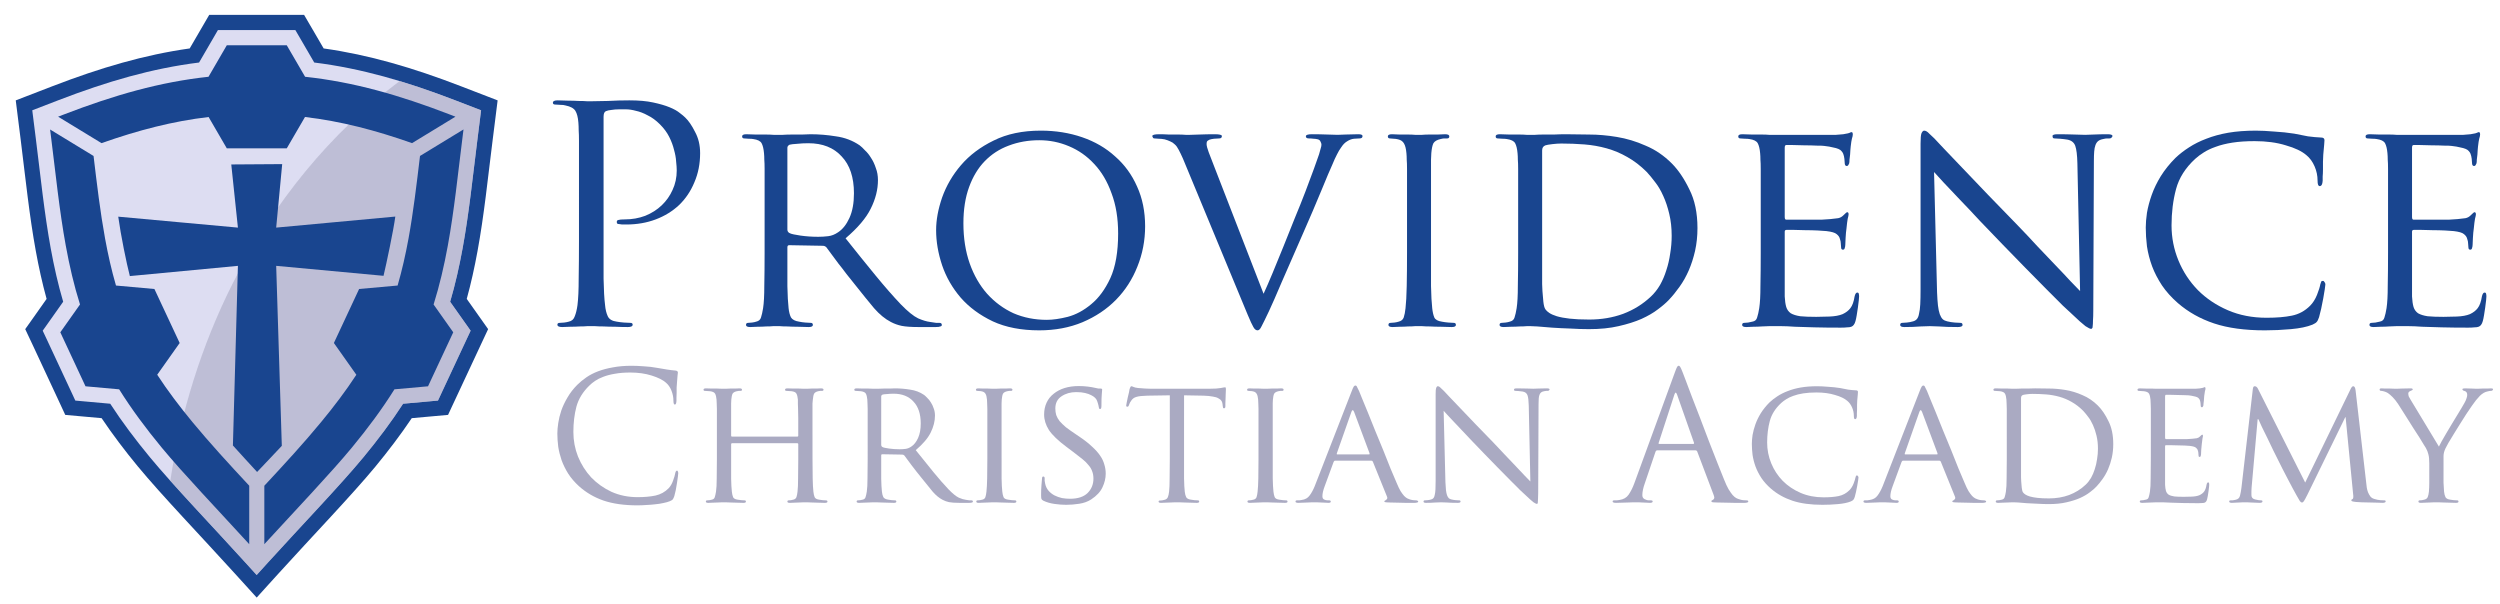 <?xml version="1.0" encoding="UTF-8" standalone="no"?> <svg xmlns:inkscape="http://www.inkscape.org/namespaces/inkscape" xmlns:sodipodi="http://sodipodi.sourceforge.net/DTD/sodipodi-0.dtd" xmlns="http://www.w3.org/2000/svg" xmlns:svg="http://www.w3.org/2000/svg" xmlns:ooo="http://xml.openoffice.org/svg/export" version="1.2" width="1200mm" height="290mm" viewBox="0 0 1200 290" preserveAspectRatio="xMidYMid" fill-rule="evenodd" stroke-width="28.222" stroke-linejoin="round" xml:space="preserve" id="svg104"> <defs class="ClipPathGroup" id="defs8"> <clipPath id="presentation_clip_path_shrink"> <rect x="21" y="27" width="21547" height="27885" id="rect5"></rect> </clipPath> <clipPath id="clipPath647"><g id="g657"><g id="g655"><g id="g653"><g id="g651"><rect x="0" y="0" width="21590" height="27940" id="rect649"></rect></g></g></g></g></clipPath> <clipPath id="clipPath1182"><g id="g1198" transform="translate(1.1886563e-5,-3.5360032e-5)"><g id="g1196" transform="translate(1.1886563e-5,-3.5360032e-5)"><g id="g1194" transform="translate(1.1886563e-5,-3.5360032e-5)"><g id="g1192"><g id="g1190"><g id="g1188"><g id="g1186"><rect x="0" y="0" width="21590" height="27940" id="rect1184"></rect></g></g></g></g></g></g></g></clipPath><clipPath id="clipPath1200"><g id="g1216" transform="translate(1.1886563e-5,-3.5360032e-5)"><g id="g1214" transform="translate(1.1886563e-5,-3.5360032e-5)"><g id="g1212" transform="translate(1.1886563e-5,-3.5360032e-5)"><g id="g1210"><g id="g1208"><g id="g1206"><g id="g1204"><rect x="0" y="0" width="21590" height="27940" id="rect1202"></rect></g></g></g></g></g></g></g></clipPath> <clipPath id="clipPath1269"><g id="g1285" transform="translate(1.1886563e-5,-3.5360032e-5)"><g id="g1283" transform="translate(1.1886563e-5,-3.5360032e-5)"><g id="g1281" transform="translate(1.1886563e-5,-3.5360032e-5)"><g id="g1279"><g id="g1277"><g id="g1275"><g id="g1273"><rect x="0" y="0" width="21590" height="27940" id="rect1271"></rect></g></g></g></g></g></g></g></clipPath><clipPath id="clipPath1287"><g id="g1303" transform="translate(1.1886563e-5,-3.5360032e-5)"><g id="g1301" transform="translate(1.1886563e-5,-3.5360032e-5)"><g id="g1299" transform="translate(1.1886563e-5,-3.5360032e-5)"><g id="g1297"><g id="g1295"><g id="g1293"><g id="g1291"><rect x="0" y="0" width="21590" height="27940" id="rect1289"></rect></g></g></g></g></g></g></g></clipPath> <clipPath id="clipPath1456"><g id="g1472" transform="translate(1.2898481e-4,-8.8037248e-5)"><g id="g1470" transform="translate(1.186385e-4,5.559292e-5)"><g id="g1468" transform="translate(1.186385e-4,5.559292e-5)"><g id="g1466" transform="matrix(0.302,0,0,0.302,2187.695,3409.287)"><g id="g1464"><g id="g1462"><g id="g1460"><rect x="0" y="0" width="21590" height="27940" id="rect1458"></rect></g></g></g></g></g></g></g></clipPath><clipPath id="clipPath1474"><g id="g1490" transform="translate(1.2898481e-4,-8.8037248e-5)"><g id="g1488" transform="translate(1.186385e-4,5.559292e-5)"><g id="g1486" transform="translate(1.186385e-4,5.559292e-5)"><g id="g1484" transform="matrix(0.302,0,0,0.302,2187.695,3409.287)"><g id="g1482"><g id="g1480"><g id="g1478"><rect x="0" y="0" width="21590" height="27940" id="rect1476"></rect></g></g></g></g></g></g></g></clipPath> <clipPath id="clipPath1543"><g id="g1559" transform="translate(1.2898481e-4,-8.8037248e-5)"><g id="g1557" transform="translate(1.186385e-4,5.559292e-5)"><g id="g1555" transform="translate(1.186385e-4,5.559292e-5)"><g id="g1553" transform="matrix(0.302,0,0,0.302,2187.695,3409.287)"><g id="g1551"><g id="g1549"><g id="g1547"><rect x="0" y="0" width="21590" height="27940" id="rect1545"></rect></g></g></g></g></g></g></g></clipPath><clipPath id="clipPath1561"><g id="g1577" transform="translate(1.2898481e-4,-8.8037248e-5)"><g id="g1575" transform="translate(1.186385e-4,5.559292e-5)"><g id="g1573" transform="translate(1.186385e-4,5.559292e-5)"><g id="g1571" transform="matrix(0.302,0,0,0.302,2187.695,3409.287)"><g id="g1569"><g id="g1567"><g id="g1565"><rect x="0" y="0" width="21590" height="27940" id="rect1563"></rect></g></g></g></g></g></g></g></clipPath></defs> <defs class="TextShapeIndex" id="defs12"> <g id="g10"></g> </defs> <defs class="EmbeddedBulletChars" id="defs44"> <g id="bullet-char-template-57356" transform="matrix(4.8828125e-4,0,0,-4.8828125e-4,0,0)"> <path d="M 580,1141 1163,571 580,0 -4,571 Z" id="path14"></path> </g> <g id="bullet-char-template-57354" transform="matrix(4.8828125e-4,0,0,-4.8828125e-4,0,0)"> <path d="M 8,1128 H 1137 V 0 H 8 Z" id="path17"></path> </g> <g id="bullet-char-template-10146" transform="matrix(4.8828125e-4,0,0,-4.8828125e-4,0,0)"> <path d="M 174,0 602,739 174,1481 1456,739 Z M 1358,739 309,1346 659,739 Z" id="path20"></path> </g> <g id="bullet-char-template-10132" transform="matrix(4.8828125e-4,0,0,-4.8828125e-4,0,0)"> <path d="M 2015,739 1276,0 H 717 l 543,543 H 174 v 393 h 1086 l -543,545 h 557 z" id="path23"></path> </g> <g id="bullet-char-template-10007" transform="matrix(4.8828125e-4,0,0,-4.8828125e-4,0,0)"> <path d="m 0,-2 c -7,16 -16,29 -25,39 l 381,530 c -94,256 -141,385 -141,387 0,25 13,38 40,38 9,0 21,-2 34,-5 21,4 42,12 65,25 l 27,-13 111,-251 280,301 64,-25 24,25 c 21,-10 41,-24 62,-43 C 886,937 835,863 770,784 769,783 710,716 594,584 L 774,223 c 0,-27 -21,-55 -63,-84 l 16,-20 C 717,90 699,76 672,76 641,76 570,178 457,381 L 164,-76 c -22,-34 -53,-51 -92,-51 -42,0 -63,17 -64,51 -7,9 -10,24 -10,44 0,9 1,19 2,30 z" id="path26"></path> </g> <g id="bullet-char-template-10004" transform="matrix(4.8828125e-4,0,0,-4.8828125e-4,0,0)"> <path d="M 285,-33 C 182,-33 111,30 74,156 52,228 41,333 41,471 c 0,78 14,145 41,201 34,71 87,106 158,106 53,0 88,-31 106,-94 l 23,-176 c 8,-64 28,-97 59,-98 l 735,706 c 11,11 33,17 66,17 42,0 63,-15 63,-46 V 965 c 0,-36 -10,-64 -30,-84 L 442,47 C 390,-6 338,-33 285,-33 Z" id="path29"></path> </g> <g id="bullet-char-template-9679" transform="matrix(4.8828125e-4,0,0,-4.8828125e-4,0,0)"> <path d="M 813,0 C 632,0 489,54 383,161 276,268 223,411 223,592 c 0,181 53,324 160,431 106,107 249,161 430,161 179,0 323,-54 432,-161 108,-107 162,-251 162,-431 0,-180 -54,-324 -162,-431 C 1136,54 992,0 813,0 Z" id="path32"></path> </g> <g id="bullet-char-template-8226" transform="matrix(4.8828125e-4,0,0,-4.8828125e-4,0,0)"> <path d="m 346,457 c -73,0 -137,26 -191,78 -54,51 -81,114 -81,188 0,73 27,136 81,188 54,52 118,78 191,78 73,0 134,-26 185,-79 51,-51 77,-114 77,-187 0,-75 -25,-137 -76,-188 -50,-52 -112,-78 -186,-78 z" id="path35"></path> </g> <g id="bullet-char-template-8211" transform="matrix(4.8828125e-4,0,0,-4.8828125e-4,0,0)"> <path d="M -4,459 H 1135 V 606 H -4 Z" id="path38"></path> </g> <g id="bullet-char-template-61548" transform="matrix(4.8828125e-4,0,0,-4.8828125e-4,0,0)"> <path d="m 173,740 c 0,163 58,303 173,419 116,115 255,173 419,173 163,0 302,-58 418,-173 116,-116 174,-256 174,-419 0,-163 -58,-303 -174,-418 C 1067,206 928,148 765,148 601,148 462,206 346,322 231,437 173,577 173,740 Z" id="path41"></path> </g> </defs> <g id="g6650" transform="matrix(0.051,0,0,0.051,-154.373,-243.389)"><g id="g1896"><g class="Page" id="g2138" transform="matrix(0.296,0,0,0.296,2247.473,3466.399)"> <g class="Group" id="g2136"> </g> </g><g class="Group" id="g2134" transform="matrix(0.296,0,0,0.296,2247.473,3466.399)"> <g class="Group" id="g2100"> <g class="com.sun.star.drawing.ClosedBezierShape" id="g2098"> <g id="id3"> <rect class="BoundingBox" stroke="none" fill="none" x="3134" y="4884" width="15324" height="18530" id="rect2093"></rect> <path fill="#0000cc" stroke="none" d="m 14565,19254 c -736,890 -2037,2247 -3056,3371 l -357,393 -357,395 -357,-394 -358,-394 h -1 v -1 C 9061,21501 7760,20144 7026,19254 c -1,0 -1,0 -1,0 -418,-507 -807,-1019 -1161,-1546 l -602,-54 -277,-25 -277,-25 -117,-252 -117,-252 -800,-1716 -119,-252 -120,-255 163,-229 162,-229 355,-503 c -138,-500 -249,-1006 -343,-1521 -206,-1127 -326,-2299 -482,-3550 l -62,-491 -47,-375 -47,-375 352,-136 352,-136 464,-179 C 5831,6564 7222,6156 8665,5952 l 342,-588 139,-239 140,-241 h 278 278 1906 277 277 l 139,239 140,240 1,1 342,588 c 1443,204 2834,612 4363,1201 l 464,179 353,136 352,136 -47,375 -47,375 -62,492 c -157,1250 -276,2422 -483,3549 -94,515 -205,1021 -343,1521 l 356,503 162,229 162,229 -119,254 -119,254 -802,1717 -117,250 -117,252 -277,25 -277,25 -600,54 c -354,527 -743,1039 -1161,1546 z m 3252,-6859 -474,-86 z" id="path2095" style="fill:#19458f;fill-opacity:1"></path> </g> </g> </g> <g class="Group" id="g2116"> <g class="com.sun.star.drawing.ClosedBezierShape" id="g2107"> <g id="id4"> <rect class="BoundingBox" stroke="none" fill="none" x="3659" y="5366" width="14273" height="17330" id="rect2102"></rect> <path fill="#ddddf2" stroke="none" d="m 7397,18947 c -458,-555 -881,-1116 -1259,-1698 l -833,-75 -277,-25 -117,-252 -801,-1717 -119,-253 162,-229 489,-692 c -164,-557 -291,-1121 -396,-1697 -204,-1119 -323,-2282 -478,-3523 l -62,-492 -47,-375 352,-136 464,-179 C 6048,6998 7471,6586 8963,6400 l 461,-793 139,-240 h 278 1906 277 l 140,240 461,793 c 1492,186 2915,598 4488,1204 l 464,179 353,136 -47,375 -62,492 c -156,1241 -274,2404 -479,3523 -105,575 -232,1140 -396,1698 l 489,691 162,229 -119,254 -802,1717 -117,251 -277,25 -832,75 c -377,582 -800,1143 -1258,1698 -732,886 -2027,2236 -3041,3354 l -357,394 -358,-394 C 9423,21183 8128,19833 7397,18947 Z" id="path2104"></path> </g> </g> <g class="com.sun.star.drawing.ClosedBezierShape" id="g2114"> <g id="id5"> <rect class="BoundingBox" stroke="none" fill="none" x="8048" y="6988" width="9884" height="15708" id="rect2109"></rect> <path fill="#b2b2c6" fill-opacity="0.698" stroke="none" d="m 10019,13450 c 1309,-2611 3134,-4823 5322,-6461 577,175 1164,380 1773,615 l 464,179 353,136 -47,375 -62,492 c -156,1241 -274,2404 -479,3523 -105,575 -232,1140 -396,1698 l 489,691 162,229 -119,254 -802,1717 -117,251 -277,25 -832,75 c -377,582 -800,1143 -1258,1698 -732,886 -2027,2236 -3041,3354 l -357,394 -358,-394 c -757,-835 -1670,-1799 -2389,-2603 333,-2191 998,-4307 1971,-6248 z" id="path2111" style="fill:#aaaac2;fill-opacity:0.601"></path> </g> </g> </g> <g class="Group" id="g2132"> <g class="com.sun.star.drawing.ClosedBezierShape" id="g2123"> <g id="id6"> <rect class="BoundingBox" stroke="none" fill="none" x="6393" y="9629" width="8811" height="9791" id="rect2118"></rect> <path fill="#0000cc" stroke="none" d="m 10808,19419 c -207,-221 -570,-624 -769,-842 l 159,-5712 -3436,325 c -105,-403 -289,-1302 -369,-1889 l 3805,348 -211,-2008 1619,-11 -191,2019 3788,-351 c -59,442 -284,1507 -375,1884 l -3413,-317 179,5723 c -199,218 -581,611 -786,831 z" id="path2120" style="fill:#19458f;fill-opacity:1"></path> </g> </g> <g class="com.sun.star.drawing.ClosedBezierShape" id="g2130"> <g id="id7"> <rect class="BoundingBox" stroke="none" fill="none" x="4226" y="5851" width="13146" height="15865" id="rect2125"></rect> <path fill="#0000cc" stroke="none" d="m 5608,9371 c 109,911 212,1781 366,2625 93,507 204,1004 347,1495 l 1222,110 803,1717 -714,1009 c 336,515 714,1013 1120,1505 558,675 1170,1341 1806,2024 v 1859 C 9593,20660 8444,19454 7773,18641 7276,18039 6820,17428 6422,16791 l -1070,-96 -801,-1717 626,-885 C 4984,13480 4841,12859 4725,12224 4522,11113 4405,9959 4251,8728 l -25,-199 z M 4481,8122 4653,8056 C 6269,7433 7722,7019 9263,6853 l 582,-1002 h 1906 l 583,1002 c 1541,166 2994,580 4610,1203 l 171,66 -1380,841 c -1167,-411 -2261,-696 -3404,-831 l -580,997 H 9845 l -579,-997 c -1143,135 -2238,420 -3405,831 z m 12890,406 -25,200 c -154,1231 -271,2385 -474,3496 -116,635 -260,1257 -452,1870 l 625,884 -802,1717 -1068,96 c -398,637 -854,1248 -1351,1850 -671,813 -1820,2019 -2786,3074 v -1858 c 637,-684 1249,-1349 1806,-2025 407,-492 784,-989 1120,-1504 l -714,-1010 802,-1717 1224,-110 c 143,-491 254,-988 347,-1495 154,-845 256,-1714 365,-2625 z" id="path2127" style="fill:#19458f;fill-opacity:1"></path> </g> </g> </g> </g></g><g aria-label="Providence Christian Academy" id="text1343" style="font-size:1834.44px;line-height:0;font-family:'Trajan Pro';-inkscape-font-specification:'Trajan Pro';text-align:center;text-anchor:middle;fill:#bfbfd5;stroke-width:50" transform="translate(1.2898481e-4,-8.8037248e-5)"><g id="g1077"><path d="m 8476.156,7031.964 q 0,203.2 -2.822,364.066 0,158.044 -11.289,248.355 -8.467,62.089 -25.4,104.422 -14.111,42.333 -56.444,50.8 -19.756,5.644 -42.333,8.467 -22.578,2.822 -42.333,2.822 -22.578,0 -22.578,16.933 0,22.578 45.156,22.578 31.044,0 76.2,-2.822 45.156,0 87.489,-2.822 42.333,0 73.378,-2.822 31.044,0 33.867,0 5.644,0 36.689,0 33.867,2.822 81.844,2.822 50.8,2.822 110.067,2.822 59.267,2.822 118.533,2.822 45.156,0 45.156,-22.578 0,-16.933 -22.578,-16.933 -19.756,0 -59.267,-2.822 -36.689,-2.822 -67.733,-8.467 -64.911,-8.467 -84.667,-50.8 -19.756,-42.333 -25.4,-104.422 -11.289,-90.311 -14.111,-248.355 0,-160.867 0,-364.066 V 5872.032 q 0,-45.156 22.578,-53.622 19.756,-8.467 50.8,-11.289 33.867,-5.644 70.555,-5.644 25.4,0 67.733,0 42.333,0 93.133,14.111 53.622,11.289 110.067,42.333 59.267,28.222 115.711,84.667 56.444,56.444 87.489,118.533 31.044,62.089 45.156,121.356 16.933,59.267 19.756,110.067 5.644,50.8 5.644,84.667 0,98.778 -39.511,183.444 -36.689,81.844 -101.6,143.933 -64.911,62.089 -155.222,98.778 -90.311,33.867 -191.911,33.867 -45.156,0 -62.089,5.644 -14.111,2.822 -14.111,19.756 0,11.289 8.467,16.933 11.289,2.822 22.578,2.822 11.289,2.822 28.222,2.822 19.756,0 31.044,0 149.578,0 276.577,-47.978 127,-47.978 220.133,-135.467 93.133,-90.311 143.933,-214.489 53.622,-124.178 53.622,-273.755 0,-112.889 -47.978,-200.378 -45.156,-90.311 -93.133,-135.467 -16.933,-16.933 -50.8,-42.333 -33.867,-28.222 -95.956,-53.622 -62.089,-25.4 -155.222,-45.156 -90.311,-19.756 -222.955,-19.756 -98.778,0 -203.2,5.644 -104.422,2.822 -152.4,2.822 -8.467,0 -42.333,0 -31.044,-2.822 -79.022,-2.822 -45.156,-2.822 -98.778,-2.822 -50.8,-2.822 -98.778,-2.822 -45.156,0 -45.156,22.578 0,16.933 22.578,16.933 19.756,0 47.978,2.822 31.044,0 47.978,5.644 70.555,14.111 93.133,50.8 22.578,36.689 28.222,110.067 2.822,33.867 2.822,73.378 2.822,36.689 2.822,101.6 0,62.089 0,166.511 0,104.422 0,268.111 z" style="font-size:2822.22px;line-height:1.2;fill:#19458f;stroke-width:50" id="path912"></path><path d="m 10223.111,7153.32 q 0,174.978 -2.822,310.444 0,135.467 -11.289,208.844 -8.467,53.622 -19.756,87.489 -8.467,31.044 -45.155,39.511 -16.934,5.644 -39.511,8.467 -19.756,2.822 -36.689,2.822 -19.756,0 -19.756,19.756 0,19.756 39.511,19.756 28.222,0 70.556,-2.822 42.333,0 79.022,-2.822 39.511,0 67.733,-2.822 28.222,0 28.222,0 2.823,0 31.045,0 31.044,2.822 73.377,2.822 45.156,2.822 95.956,2.822 53.622,2.822 104.422,2.822 39.511,0 39.511,-19.756 0,-19.756 -19.755,-19.756 -16.934,0 -50.8,-2.822 -33.867,-2.822 -59.267,-8.467 -56.444,-8.467 -76.2,-39.511 -16.933,-33.867 -22.578,-87.489 -8.466,-73.378 -11.289,-206.022 0,-135.467 0,-310.444 v -56.444 q 0,-19.756 16.934,-19.756 l 316.088,5.644 q 19.756,0 33.867,14.111 19.756,25.4 47.978,64.911 31.044,39.511 64.911,87.489 36.689,45.156 76.2,98.778 39.511,50.8 79.022,98.778 107.244,135.467 180.622,222.955 76.2,87.489 158.044,129.822 47.978,25.4 101.6,36.689 56.445,11.289 163.689,11.289 h 155.222 q 33.867,0 45.156,-5.644 14.111,-2.822 14.111,-14.111 0,-19.756 -22.578,-19.756 -11.289,0 -31.044,0 -19.756,-2.822 -56.445,-8.467 -47.978,-5.644 -112.889,-33.867 -64.911,-31.044 -163.688,-132.644 -107.245,-112.889 -237.067,-270.933 -129.822,-158.044 -282.222,-349.955 172.156,-146.756 237.067,-279.4 67.733,-135.467 67.733,-268.111 0,-62.089 -19.756,-112.889 -16.933,-53.622 -45.155,-95.956 -25.4,-42.333 -56.445,-70.555 -28.222,-31.044 -50.799,-47.978 -98.778,-67.733 -222.956,-84.667 -121.355,-19.756 -239.889,-19.756 -28.222,0 -79.022,2.822 -47.977,0 -95.955,0 -47.978,0 -87.489,2.822 -39.511,0 -47.978,0 -5.644,0 -36.689,0 -31.044,-2.822 -73.377,-2.822 -42.334,0 -93.134,0 -47.977,-2.822 -90.311,-2.822 -39.511,0 -39.511,19.756 0,19.756 19.756,19.756 16.933,0 42.333,2.822 28.222,0 42.333,2.822 62.089,8.467 79.023,39.511 16.933,31.044 22.577,93.133 2.823,28.222 2.823,62.089 2.822,31.044 2.822,87.489 0,53.622 0,141.111 0,87.489 0,225.778 z m 214.488,-990.599 q 0,-16.933 19.756,-28.222 19.756,-5.644 70.556,-8.467 50.799,-5.644 107.244,-5.644 200.378,0 313.266,124.178 115.711,121.356 115.711,347.133 0,138.289 -42.333,231.422 -42.333,93.133 -107.244,135.467 -45.156,31.044 -93.134,36.689 -47.977,5.644 -93.133,5.644 -42.333,0 -84.666,-2.822 -42.334,-2.822 -81.845,-8.467 -36.689,-5.644 -64.911,-11.289 -28.222,-5.644 -42.333,-14.111 -16.934,-11.289 -16.934,-31.044 z" style="font-size:2822.22px;line-height:1.2;fill:#19458f;stroke-width:50" id="path914"></path><path d="m 11837.423,6938.831 q 0,160.867 56.444,330.2 56.445,166.511 174.978,304.8 118.533,135.467 301.978,222.955 183.444,84.667 437.444,84.667 222.955,0 406.399,-76.2 186.267,-79.022 316.089,-211.667 129.822,-132.644 200.378,-310.444 73.377,-180.622 73.377,-381 0,-208.844 -76.2,-375.355 -73.377,-166.511 -206.022,-282.222 -129.822,-118.533 -310.444,-180.622 -180.622,-62.089 -389.466,-62.089 -256.822,0 -443.089,93.133 -186.266,90.311 -307.622,231.422 -118.533,138.289 -177.8,304.8 -56.444,163.689 -56.444,307.622 z m 256.822,-64.911 q 0,-194.733 53.622,-341.489 53.622,-146.755 146.756,-242.711 95.955,-98.778 225.777,-146.755 132.645,-50.8 287.867,-50.8 146.755,0 279.399,56.444 135.467,56.444 237.067,166.511 104.422,110.067 163.689,276.578 62.088,163.689 62.088,378.177 0,259.644 -73.377,420.511 -73.378,158.044 -180.622,245.533 -104.422,87.489 -220.133,118.533 -112.889,28.222 -197.556,28.222 -169.333,0 -313.266,-62.089 -141.111,-64.911 -248.356,-183.444 -104.422,-118.533 -163.688,-285.044 -59.267,-169.333 -59.267,-378.177 z" style="font-size:2822.22px;line-height:1.2;fill:#19458f;stroke-width:50" id="path916"></path><path d="m 14450.799,6329.231 q -28.223,-73.378 -47.978,-124.178 -19.756,-53.622 -19.756,-76.2 0,-14.111 2.822,-22.578 5.645,-11.289 25.4,-19.756 16.934,-5.644 42.334,-8.467 25.4,-2.822 47.977,-2.822 25.4,0 25.4,-22.578 0,-16.933 -67.733,-16.933 -73.378,0 -143.933,2.822 -67.733,2.822 -87.489,2.822 -11.289,0 -42.333,0 -31.045,-2.822 -70.556,-2.822 -39.511,0 -87.488,0 -45.156,-2.822 -90.312,-2.822 -64.911,0 -64.911,16.933 0,5.644 5.645,14.111 2.822,8.467 14.111,8.467 11.289,0 39.511,2.822 25.4,0 56.444,5.644 31.045,8.467 53.623,19.756 22.577,8.467 42.333,28.222 19.755,16.933 36.689,50.8 16.933,31.044 39.511,81.844 l 609.599,1470.377 q 36.689,87.489 53.623,115.711 16.933,31.044 39.511,31.044 19.755,0 36.688,-36.689 19.756,-36.689 70.556,-143.933 42.333,-90.311 121.355,-276.577 81.845,-186.267 197.556,-451.555 47.978,-110.067 93.133,-214.489 45.156,-107.244 81.844,-194.733 36.689,-87.489 62.089,-149.578 28.223,-64.911 39.511,-90.311 25.4,-62.089 45.156,-98.778 19.755,-39.511 36.689,-62.089 16.933,-25.4 28.222,-36.689 14.111,-14.111 28.222,-22.578 33.867,-22.578 67.733,-25.4 36.689,-2.822 50.8,-2.822 28.223,0 28.223,-22.578 0,-16.933 -39.511,-16.933 -56.445,0 -121.356,2.822 -62.089,2.822 -73.378,2.822 -22.577,0 -95.955,-2.822 -73.378,-2.822 -146.756,-2.822 -56.444,0 -56.444,19.756 0,19.756 28.222,19.756 22.578,0 42.334,2.822 19.755,0 42.333,5.644 19.755,5.644 25.4,22.578 8.466,14.111 8.466,28.222 0,14.111 -8.466,39.511 -5.645,22.578 -14.111,50.8 -14.111,42.333 -47.978,135.466 -33.867,90.311 -79.022,211.667 -45.156,118.533 -101.6,254 -53.622,135.467 -107.244,268.111 -53.623,129.822 -101.6,248.355 -47.978,115.711 -84.667,194.733 z" style="font-size:2822.22px;line-height:1.2;fill:#19458f;stroke-width:50" id="path918"></path><path d="m 16495.285,6729.987 q 0,-138.289 0,-225.778 0,-87.489 0,-141.111 0,-56.444 0,-87.489 2.823,-33.867 2.823,-62.089 5.644,-64.911 19.755,-93.133 16.933,-28.222 67.733,-39.511 22.578,-5.644 33.867,-5.644 14.111,0 28.222,0 19.756,0 19.756,-19.756 0,-19.756 -39.511,-19.756 -28.223,0 -70.556,2.822 -39.511,0 -79.022,0 -36.689,0 -67.733,2.822 -28.222,0 -31.045,0 -5.644,0 -33.866,0 -28.223,-2.822 -67.734,-2.822 -36.688,0 -79.022,0 -39.511,-2.822 -70.555,-2.822 -39.511,0 -39.511,19.756 0,19.756 19.755,19.756 14.111,0 33.867,2.822 19.755,0 42.333,5.644 39.511,8.467 56.445,39.511 16.933,28.222 22.577,90.311 2.823,28.222 2.823,62.089 2.822,31.044 2.822,87.489 0,53.622 0,141.111 0,87.489 0,225.778 v 423.333 q 0,174.978 -2.822,310.444 -2.823,135.467 -11.289,208.844 -5.645,53.622 -16.934,87.489 -11.289,31.044 -47.977,39.511 -16.934,5.644 -39.511,8.467 -19.756,2.822 -36.689,2.822 -19.756,0 -19.756,19.756 0,19.756 39.511,19.756 28.222,0 67.733,-2.822 39.512,0 76.2,-2.822 39.511,0 67.734,-2.822 28.222,0 33.866,0 2.823,0 31.045,0 31.044,2.822 76.2,2.822 45.155,2.822 98.777,2.822 53.623,2.822 104.423,2.822 39.511,0 39.511,-19.756 0,-19.756 -19.756,-19.756 -16.933,0 -50.8,-2.822 -33.867,-2.822 -62.089,-8.467 -56.444,-8.467 -70.555,-39.511 -14.111,-33.867 -19.756,-87.489 -8.466,-73.378 -11.289,-208.844 0,-135.466 0,-310.444 z" style="font-size:2822.22px;line-height:1.2;fill:#19458f;stroke-width:50" id="path920"></path><path d="m 17315.351,7153.32 q 0,174.978 -2.823,310.444 0,135.467 -11.289,208.844 -8.466,53.622 -19.755,87.489 -8.467,31.044 -45.156,39.511 -16.933,5.644 -39.511,8.467 -19.755,2.822 -36.689,2.822 -19.755,0 -19.755,19.756 0,19.756 39.511,19.756 31.044,0 70.555,-2.822 39.512,0 79.023,-2.822 39.511,0 67.733,-2.822 28.222,0 33.867,0 8.466,0 64.911,2.822 56.444,5.644 138.288,11.289 81.845,5.644 172.156,8.467 93.133,5.644 174.977,5.644 158.045,0 279.4,-28.222 124.178,-28.222 214.489,-67.733 93.133,-42.333 155.222,-90.311 64.911,-47.978 104.422,-90.311 50.8,-53.622 98.778,-121.355 50.8,-70.555 87.489,-155.222 36.689,-84.667 59.266,-183.444 22.578,-101.6 22.578,-214.489 0,-214.489 -76.2,-364.066 -73.378,-152.4 -166.511,-245.533 -110.066,-110.067 -245.533,-166.511 -132.644,-59.267 -270.933,-81.844 -135.467,-22.578 -262.467,-22.578 -124.177,-2.822 -217.311,-2.822 -56.444,0 -110.066,2.822 -53.622,0 -101.6,0 -45.156,0 -79.022,2.822 -31.045,0 -42.333,0 -5.645,0 -36.689,0 -28.223,-2.822 -70.556,-2.822 -42.333,0 -90.311,0 -47.978,-2.822 -90.311,-2.822 -39.511,0 -39.511,19.756 0,19.756 19.756,19.756 16.933,0 42.333,2.822 28.222,0 42.333,2.822 62.089,8.467 79.022,39.511 16.934,31.044 22.578,93.133 2.822,28.222 2.822,62.089 2.823,31.044 2.823,87.489 0,53.622 0,141.111 0,87.489 0,225.778 z m 225.777,-965.199 q 0,-36.689 31.045,-47.978 16.933,-5.644 64.911,-11.289 47.977,-5.644 84.666,-5.644 110.067,0 217.311,8.467 107.244,8.467 208.844,36.689 101.6,28.222 194.734,81.844 95.955,53.622 183.444,141.111 36.689,39.511 79.022,95.956 42.333,53.622 76.2,129.822 33.867,73.378 56.444,169.333 22.578,93.133 22.578,206.022 0,81.844 -14.111,166.511 -11.289,81.844 -36.689,158.044 -22.578,73.378 -59.266,138.289 -36.689,62.089 -84.667,107.244 -112.889,107.244 -262.466,163.689 -146.756,53.622 -318.911,53.622 -110.067,0 -183.445,-8.467 -73.377,-8.467 -121.355,-22.578 -45.156,-14.111 -70.556,-31.044 -25.4,-16.933 -36.688,-33.867 -14.112,-19.756 -19.756,-73.378 -5.644,-53.622 -8.467,-98.778 0,-16.933 -2.822,-64.911 0,-47.978 0,-115.711 0,-70.555 0,-158.044 0,-87.489 0,-183.444 z" style="font-size:2822.22px;line-height:1.2;fill:#19458f;stroke-width:50" id="path922"></path><path d="m 19598.527,7153.32 q 0,174.978 -2.822,310.444 0,135.467 -11.289,208.844 -8.466,53.622 -19.755,87.489 -8.467,33.867 -45.156,39.511 -16.933,2.822 -39.511,8.467 -19.756,2.822 -36.689,2.822 -19.755,0 -19.755,19.756 0,19.756 39.511,19.756 31.044,0 67.733,-2.822 39.511,0 76.2,-2.822 39.511,-2.822 70.555,-2.822 31.045,0 36.689,0 28.222,0 76.2,0 50.8,0 129.822,5.644 76.2,2.822 183.445,5.644 107.244,2.822 248.355,2.822 36.689,0 59.267,-2.822 25.4,0 39.511,-5.644 14.111,-5.644 22.577,-16.933 11.289,-14.111 16.934,-36.689 5.644,-19.756 11.289,-53.622 5.644,-36.689 11.289,-73.378 5.644,-39.511 8.466,-67.733 2.822,-31.044 2.822,-36.689 0,-14.111 -2.822,-25.4 -2.822,-11.289 -14.111,-11.289 -16.933,0 -25.4,36.689 -11.289,73.378 -39.511,110.067 -25.4,33.867 -73.378,56.444 -47.977,19.756 -124.177,22.578 -76.2,2.822 -124.178,2.822 -93.133,0 -149.578,-5.644 -56.444,-8.467 -90.311,-28.222 -31.044,-22.578 -42.333,-59.267 -11.289,-39.511 -14.111,-98.778 0,-16.933 0,-70.555 0,-56.444 0,-121.355 0,-64.911 0,-124.178 0,-62.089 0,-93.133 v -200.378 q 0,-16.933 16.933,-16.933 16.934,0 67.733,0 50.8,0 110.067,2.822 59.267,0 115.711,2.822 56.444,2.822 81.844,5.644 73.378,8.467 95.956,28.222 25.4,19.756 31.044,45.156 8.467,22.578 8.467,42.333 2.822,19.756 2.822,36.689 0,22.578 16.934,22.578 14.111,0 16.933,-14.111 5.644,-16.933 5.644,-31.044 0,-14.111 2.823,-64.911 2.822,-53.622 8.466,-90.311 5.645,-59.267 11.289,-90.311 8.467,-31.044 8.467,-42.333 0,-19.756 -14.111,-19.756 -5.645,0 -36.689,31.044 -19.756,19.756 -47.978,25.4 -28.222,2.822 -73.378,8.467 -22.577,2.822 -84.666,5.644 -62.089,0 -132.645,0 -70.555,0 -129.822,0 -56.444,0 -67.733,0 -14.111,0 -14.111,-25.4 v -651.933 q 0,-25.4 14.111,-25.4 11.289,0 62.089,0 50.8,0 110.066,2.822 62.089,0 115.711,2.822 53.623,0 70.556,2.822 50.8,5.644 81.844,14.111 31.045,5.644 50.8,14.111 19.756,8.467 28.222,19.756 11.289,11.289 16.934,25.4 8.466,22.578 11.289,47.978 2.822,22.578 2.822,36.689 0,31.044 19.755,31.044 8.467,0 14.112,-8.467 5.644,-8.467 8.466,-16.933 2.822,-11.289 2.822,-33.867 2.823,-22.578 5.645,-47.978 2.822,-25.4 2.822,-45.156 2.822,-22.578 2.822,-31.044 5.645,-50.8 11.289,-73.378 8.467,-25.4 8.467,-39.511 0,-22.578 -11.289,-22.578 -8.467,0 -16.933,5.644 -8.467,2.822 -16.934,5.644 -14.111,2.822 -45.155,8.467 -31.045,2.822 -67.734,5.644 -14.111,0 -62.088,0 -47.978,0 -112.889,0 -64.911,0 -138.289,0 -70.555,0 -132.644,0 -59.267,0 -101.6,0 -42.333,0 -45.156,0 -5.644,0 -36.689,0 -28.222,-2.822 -70.555,-2.822 -42.333,0 -90.311,0 -47.978,-2.822 -90.311,-2.822 -39.511,0 -39.511,19.756 0,19.756 19.755,19.756 16.934,0 42.334,2.822 28.222,0 42.333,2.822 62.089,8.467 79.022,39.511 16.933,31.044 22.578,93.133 2.822,28.222 2.822,62.089 2.822,31.044 2.822,87.489 0,53.622 0,141.111 0,87.489 0,225.778 z" style="font-size:2822.22px;line-height:1.2;fill:#19458f;stroke-width:50" id="path924"></path><path d="m 21229.772,6391.32 q 28.222,31.044 90.311,98.778 64.911,67.733 152.4,160.867 87.489,90.311 189.089,200.378 104.422,107.244 211.666,220.133 98.778,101.6 208.845,214.489 110.066,110.067 203.199,206.022 93.134,93.133 158.045,158.044 67.733,62.089 76.2,70.555 50.8,47.978 81.844,76.2 33.867,28.222 53.622,45.156 22.578,14.111 33.867,19.756 11.289,5.644 19.755,5.644 5.645,0 8.467,-5.644 5.645,-2.822 5.645,-19.756 2.822,-19.756 2.822,-53.622 2.822,-33.867 2.822,-93.133 l 5.644,-1405.466 q 0,-53.622 2.823,-90.311 2.822,-36.689 11.288,-59.267 8.467,-25.4 25.4,-39.511 16.934,-14.111 47.978,-19.756 22.578,-5.644 36.689,-5.644 14.111,0 22.578,0 14.111,0 19.755,-8.467 8.467,-8.467 8.467,-14.111 0,-16.933 -45.156,-16.933 -76.199,0 -132.644,2.822 -56.444,2.822 -79.022,2.822 -22.578,0 -98.778,-2.822 -76.2,-2.822 -160.866,-2.822 -47.978,0 -47.978,16.933 0,5.644 2.822,14.111 2.822,8.467 16.934,8.467 14.111,0 50.8,2.822 36.688,2.822 70.555,8.467 56.444,11.289 73.378,59.267 16.933,47.978 19.755,163.689 l 25.4,1202.266 q -28.222,-28.222 -90.311,-93.133 -59.266,-64.911 -141.111,-149.578 -79.022,-84.667 -172.155,-180.622 -90.311,-98.778 -183.444,-194.733 -143.934,-146.755 -279.4,-287.866 -135.467,-141.111 -242.711,-254 -107.245,-112.889 -177.8,-186.267 -70.556,-76.2 -84.667,-90.311 -19.755,-19.756 -47.977,-45.156 -25.4,-28.222 -47.978,-28.222 -14.111,0 -25.4,25.4 -8.467,22.578 -8.467,95.955 v 1374.421 q 0,81.844 -2.822,138.289 -2.822,53.622 -11.289,87.489 -5.644,33.867 -19.755,50.8 -14.112,16.933 -36.689,22.578 -28.222,8.467 -59.267,11.289 -28.222,2.822 -42.333,2.822 -19.756,0 -19.756,19.756 0,19.756 39.511,19.756 84.667,0 152.4,-5.644 70.556,-2.822 87.489,-2.822 16.933,0 84.667,2.822 70.555,5.644 177.8,5.644 45.155,0 45.155,-19.756 0,-19.756 -19.756,-19.756 -16.933,0 -53.622,-2.822 -36.689,-2.822 -70.555,-11.289 -25.4,-5.644 -42.333,-19.756 -16.934,-16.933 -28.223,-47.978 -11.289,-33.867 -16.933,-81.844 -5.644,-50.8 -8.467,-124.178 z" style="font-size:2822.22px;line-height:1.2;fill:#19458f;stroke-width:50" id="path926"></path><path d="m 24342.681,7881.453 q 121.355,0 245.533,-11.289 127,-11.289 203.2,-42.333 31.044,-14.111 39.511,-25.4 11.289,-11.289 22.578,-45.156 8.466,-31.044 19.755,-79.022 11.289,-50.8 19.756,-98.778 8.466,-47.978 14.111,-84.667 5.644,-39.511 5.644,-45.156 0,-14.111 -8.467,-22.578 -5.644,-11.289 -14.111,-11.289 -14.111,0 -16.933,8.467 -2.822,5.644 -8.467,25.4 -5.644,33.867 -31.044,98.778 -25.4,62.089 -64.911,101.6 -73.378,73.378 -172.155,93.133 -95.956,19.756 -237.067,19.756 -200.378,0 -364.066,-70.555 -163.689,-70.555 -282.222,-189.089 -118.534,-121.355 -183.445,-279.4 -64.911,-158.044 -64.911,-330.2 0,-183.444 42.334,-341.489 42.333,-158.044 180.622,-285.044 33.866,-31.044 79.022,-59.267 47.978,-31.044 112.889,-53.622 67.733,-25.4 158.044,-39.511 90.311,-14.111 208.844,-14.111 166.511,0 293.511,39.511 129.822,36.689 194.733,93.133 47.978,39.511 76.2,104.422 28.222,64.911 28.222,135.466 0,50.8 19.756,50.8 25.4,0 28.222,-50.8 0,-11.289 0,-39.511 2.822,-31.044 2.822,-64.911 0,-36.689 0,-73.378 2.823,-36.689 2.823,-67.733 5.644,-64.911 8.466,-93.133 2.822,-28.222 2.822,-42.333 0,-25.4 -31.044,-25.4 -62.089,-2.822 -124.178,-11.289 -59.266,-11.289 -129.822,-25.4 -90.311,-14.111 -189.088,-19.756 -98.778,-8.467 -172.156,-8.467 -143.933,0 -259.644,19.756 -112.889,19.756 -206.022,56.444 -90.311,33.867 -163.689,81.844 -70.555,45.156 -127,98.778 -81.844,81.844 -138.289,172.155 -53.622,87.489 -84.666,174.978 -31.045,87.489 -45.156,169.333 -11.289,79.022 -11.289,138.289 0,84.667 11.289,177.8 14.111,93.133 47.978,186.267 33.867,90.311 93.133,180.622 59.267,87.489 149.578,166.511 146.755,127 341.489,191.911 194.733,64.911 476.955,64.911 z" style="font-size:2822.22px;line-height:1.2;fill:#19458f;stroke-width:50" id="path928"></path><path d="m 25502.614,7153.32 q 0,174.978 -2.822,310.444 0,135.467 -11.289,208.844 -8.467,53.622 -19.755,87.489 -8.467,33.867 -45.156,39.511 -16.933,2.822 -39.511,8.467 -19.756,2.822 -36.689,2.822 -19.755,0 -19.755,19.756 0,19.756 39.511,19.756 31.044,0 67.733,-2.822 39.511,0 76.2,-2.822 39.511,-2.822 70.555,-2.822 31.045,0 36.689,0 28.222,0 76.2,0 50.8,0 129.822,5.644 76.2,2.822 183.445,5.644 107.244,2.822 248.355,2.822 36.689,0 59.267,-2.822 25.4,0 39.511,-5.644 14.111,-5.644 22.577,-16.933 11.289,-14.111 16.934,-36.689 5.644,-19.756 11.289,-53.622 5.644,-36.689 11.288,-73.378 5.645,-39.511 8.467,-67.733 2.822,-31.044 2.822,-36.689 0,-14.111 -2.822,-25.4 -2.822,-11.289 -14.111,-11.289 -16.933,0 -25.4,36.689 -11.289,73.378 -39.511,110.067 -25.4,33.867 -73.378,56.444 -47.977,19.756 -124.177,22.578 -76.2,2.822 -124.178,2.822 -93.133,0 -149.578,-5.644 -56.444,-8.467 -90.311,-28.222 -31.044,-22.578 -42.333,-59.267 -11.289,-39.511 -14.111,-98.778 0,-16.933 0,-70.555 0,-56.444 0,-121.355 0,-64.911 0,-124.178 0,-62.089 0,-93.133 v -200.378 q 0,-16.933 16.933,-16.933 16.933,0 67.733,0 50.8,0 110.067,2.822 59.267,0 115.711,2.822 56.444,2.822 81.844,5.644 73.378,8.467 95.956,28.222 25.4,19.756 31.044,45.156 8.467,22.578 8.467,42.333 2.822,19.756 2.822,36.689 0,22.578 16.933,22.578 14.112,0 16.934,-14.111 5.644,-16.933 5.644,-31.044 0,-14.111 2.822,-64.911 2.823,-53.622 8.467,-90.311 5.645,-59.267 11.289,-90.311 8.467,-31.044 8.467,-42.333 0,-19.756 -14.111,-19.756 -5.645,0 -36.689,31.044 -19.756,19.756 -47.978,25.4 -28.222,2.822 -73.378,8.467 -22.578,2.822 -84.666,5.644 -62.089,0 -132.645,0 -70.555,0 -129.822,0 -56.444,0 -67.733,0 -14.111,0 -14.111,-25.4 v -651.933 q 0,-25.4 14.111,-25.4 11.289,0 62.089,0 50.8,0 110.066,2.822 62.089,0 115.711,2.822 53.623,0 70.556,2.822 50.8,5.644 81.844,14.111 31.045,5.644 50.8,14.111 19.756,8.467 28.222,19.756 11.289,11.289 16.934,25.4 8.466,22.578 11.289,47.978 2.822,22.578 2.822,36.689 0,31.044 19.755,31.044 8.467,0 14.111,-8.467 5.645,-8.467 8.467,-16.933 2.822,-11.289 2.822,-33.867 2.823,-22.578 5.645,-47.978 2.822,-25.4 2.822,-45.156 2.822,-22.578 2.822,-31.044 5.645,-50.8 11.289,-73.378 8.467,-25.4 8.467,-39.511 0,-22.578 -11.289,-22.578 -8.467,0 -16.933,5.644 -8.467,2.822 -16.934,5.644 -14.111,2.822 -45.155,8.467 -31.045,2.822 -67.734,5.644 -14.111,0 -62.088,0 -47.978,0 -112.889,0 -64.911,0 -138.289,0 -70.556,0 -132.644,0 -59.267,0 -101.6,0 -42.334,0 -45.156,0 -5.644,0 -36.689,0 -28.222,-2.822 -70.555,-2.822 -42.333,0 -90.311,0 -47.978,-2.822 -90.311,-2.822 -39.511,0 -39.511,19.756 0,19.756 19.755,19.756 16.934,0 42.334,2.822 28.222,0 42.333,2.822 62.089,8.467 79.022,39.511 16.933,31.044 22.578,93.133 2.822,28.222 2.822,62.089 2.822,31.044 2.822,87.489 0,53.622 0,141.111 0,87.489 0,225.778 z" style="font-size:2822.22px;line-height:1.2;fill:#19458f;stroke-width:50" id="path930"></path></g><g id="g1088"><path d="m 9028.311,9528.481 q 40.217,0 82.109,-3.351 43.568,-1.676 83.784,-6.703 40.217,-3.351 75.406,-11.73 35.19,-6.703 60.325,-16.757 23.46,-10.054 28.487,-16.757 6.703,-8.378 15.081,-31.838 6.703,-21.784 13.405,-55.298 6.703,-35.19 11.73,-68.703 5.027,-33.514 8.379,-58.649 3.351,-26.811 3.351,-31.838 0,-10.054 -3.351,-16.757 -1.676,-8.379 -8.379,-8.379 -11.73,0 -16.757,25.135 -3.351,23.46 -20.108,68.703 -15.081,43.568 -41.892,72.055 -50.271,51.946 -124.001,68.703 -72.055,15.081 -167.569,15.081 -134.055,0 -246.327,-50.271 -110.596,-51.946 -191.029,-135.731 -78.757,-85.46 -124.001,-196.056 -43.568,-110.596 -43.568,-231.245 0,-129.028 28.487,-237.948 30.162,-110.596 122.325,-199.407 21.784,-21.784 53.622,-43.568 31.838,-21.784 77.082,-38.541 46.919,-18.433 108.92,-28.487 62.001,-11.73 145.785,-11.73 110.596,0 201.083,28.487 90.487,28.487 134.055,67.028 33.514,28.487 51.946,75.406 18.433,46.919 18.433,95.514 0,35.19 13.406,35.19 13.405,0 15.081,-35.19 0,-10.054 0,-30.162 1.676,-20.108 1.676,-45.244 0,-25.135 0,-50.271 1.676,-26.811 3.351,-46.919 3.351,-45.244 5.027,-63.676 3.351,-20.108 3.351,-30.162 0,-8.379 -5.027,-11.73 -3.351,-5.027 -16.757,-6.703 -40.217,-3.351 -82.109,-10.054 -40.217,-6.703 -88.812,-15.081 -62.001,-11.73 -127.352,-15.081 -65.352,-5.027 -115.623,-5.027 -97.19,0 -175.947,15.081 -77.082,13.405 -139.082,36.865 -62.001,23.46 -110.596,56.973 -48.595,33.514 -85.46,70.379 -55.298,55.298 -92.163,118.974 -36.865,62.001 -58.649,124.001 -20.108,60.325 -28.487,117.298 -8.378,55.298 -8.378,97.19 0,60.325 8.378,125.677 10.054,63.676 31.838,127.352 23.46,63.676 62.001,125.677 40.217,62.001 100.541,117.298 100.541,90.487 231.245,135.731 132.38,45.244 321.733,45.244 z" style="font-size:1675.69px;line-height:0.3;fill:#aaaac2;stroke-width:50" id="path932"></path><path d="m 10673.839,8839.773 q 0,-82.109 0,-134.055 0,-51.946 0,-83.784 0,-33.514 0,-51.946 1.676,-20.108 3.351,-36.865 3.352,-38.541 11.73,-55.298 10.054,-16.757 38.541,-23.46 13.405,-3.351 20.108,-3.351 8.379,0 16.757,0 13.406,0 13.406,-11.73 0,-11.73 -25.136,-11.73 -16.757,0 -40.216,1.676 -23.46,0 -46.92,0 -21.784,0 -38.54,1.676 -16.757,0 -20.109,0 -3.351,0 -20.108,0 -16.757,-1.676 -41.892,-1.676 -25.136,0 -53.622,0 -26.811,-1.676 -51.947,-1.676 -23.459,0 -23.459,11.73 0,11.73 11.729,11.73 10.055,0 25.136,1.676 16.757,0 25.135,1.676 36.865,5.027 45.244,23.46 10.054,18.433 13.405,55.298 0,16.757 0,36.865 1.676,18.433 1.676,51.946 1.676,33.514 1.676,87.136 0,51.946 0,134.055 v 30.162 q 0,8.379 -8.379,8.379 h -614.978 q -8.378,0 -8.378,-8.379 v -30.162 q 0,-82.109 0,-134.055 0,-53.622 0,-87.136 0,-33.514 0,-51.946 1.676,-20.108 1.676,-36.865 3.351,-38.541 11.73,-55.298 10.054,-16.757 40.217,-23.46 13.405,-3.351 20.108,-3.351 8.379,0 16.757,0 11.73,0 11.73,-11.73 0,-11.73 -23.46,-11.73 -16.757,0 -41.892,1.676 -23.46,0 -46.919,0 -21.784,0 -38.541,1.676 -16.757,0 -18.433,0 -3.351,0 -21.784,0 -16.757,-1.676 -41.892,-1.676 -23.46,0 -51.946,0 -28.487,-1.676 -53.622,-1.676 -23.46,0 -23.46,11.73 0,11.73 11.73,11.73 10.054,0 25.135,1.676 16.757,0 25.135,1.676 36.865,5.027 46.919,23.46 10.054,18.433 13.405,55.298 1.676,16.757 1.676,36.865 1.676,18.433 1.676,51.946 0,31.838 0,83.784 0,51.946 0,134.055 v 251.353 q 0,103.893 -1.676,184.326 0,80.433 -6.703,124.001 -5.027,31.838 -11.73,51.946 -5.027,18.433 -26.811,23.46 -10.054,3.351 -23.46,5.027 -11.73,1.676 -21.784,1.676 -11.73,0 -11.73,11.73 0,11.73 23.46,11.73 16.757,0 40.217,-1.676 25.135,0 46.919,-1.676 23.46,0 40.217,-1.676 16.757,0 20.108,0 1.676,0 18.433,0 18.433,1.676 43.568,1.676 26.811,1.676 58.649,1.676 31.838,1.676 62,1.676 23.46,0 23.46,-11.73 0,-11.73 -11.73,-11.73 -10.054,0 -30.162,-1.676 -20.109,-1.676 -36.866,-5.027 -33.514,-5.027 -41.892,-23.46 -8.379,-20.108 -11.73,-51.946 -5.027,-43.568 -6.703,-122.325 0,-78.757 0,-182.65 v -142.434 q 0,-8.378 8.378,-8.378 h 614.978 q 8.379,0 8.379,8.378 v 142.434 q 0,103.893 -1.676,182.65 0,77.082 -5.027,120.65 -3.351,31.838 -10.054,51.946 -6.703,20.108 -30.163,25.135 -10.054,3.351 -21.784,5.027 -11.729,1.676 -21.784,1.676 -11.729,0 -11.729,11.73 0,11.73 23.459,11.73 16.757,0 40.217,-1.676 23.459,0 45.243,-1.676 23.46,0 40.217,-1.676 16.757,0 20.108,0 3.352,0 20.109,0 18.432,1.676 43.568,1.676 26.811,1.676 56.973,1.676 31.838,1.676 62,1.676 25.136,0 25.136,-11.73 0,-11.73 -13.406,-11.73 -8.378,0 -30.162,-1.676 -20.108,-1.676 -35.19,-5.027 -33.513,-5.027 -41.892,-23.46 -8.378,-20.108 -11.73,-51.946 -5.027,-43.568 -6.702,-124.001 -1.676,-80.433 -1.676,-184.326 z" style="font-size:1675.69px;line-height:0.3;fill:#aaaac2;stroke-width:50" id="path934"></path><path d="m 11193.303,9091.126 q 0,103.893 -1.676,184.326 0,80.433 -6.702,124.001 -5.028,31.838 -11.73,51.946 -5.027,18.433 -26.811,23.46 -10.054,3.351 -23.46,5.027 -11.73,1.676 -21.784,1.676 -11.73,0 -11.73,11.73 0,11.73 23.46,11.73 16.757,0 41.892,-1.676 25.135,0 46.919,-1.676 23.46,0 40.217,-1.676 16.757,0 16.757,0 1.676,0 18.432,0 18.433,1.676 43.568,1.676 26.811,1.676 56.974,1.676 31.838,1.676 62,1.676 23.46,0 23.46,-11.73 0,-11.73 -11.73,-11.73 -10.054,0 -30.162,-1.676 -20.108,-1.676 -35.19,-5.027 -33.513,-5.027 -45.243,-23.46 -10.054,-20.108 -13.406,-51.946 -5.027,-43.568 -6.703,-122.325 0,-80.433 0,-184.326 v -33.514 q 0,-11.73 10.055,-11.73 l 187.677,3.351 q 11.73,0 20.108,8.379 11.73,15.081 28.487,38.541 18.432,23.46 38.541,51.946 21.784,26.811 45.243,58.649 23.46,30.162 46.92,58.649 63.676,80.433 107.244,132.38 45.243,51.946 93.838,77.082 28.487,15.081 60.325,21.784 33.514,6.703 97.19,6.703 h 92.163 q 20.109,0 26.811,-3.351 8.379,-1.676 8.379,-8.378 0,-11.73 -13.406,-11.73 -6.703,0 -18.432,0 -11.73,-1.676 -33.514,-5.027 -28.487,-3.351 -67.028,-20.108 -38.541,-18.433 -97.19,-78.757 -63.676,-67.028 -140.758,-160.866 -77.081,-93.839 -167.569,-207.786 102.217,-87.136 140.758,-165.893 40.217,-80.433 40.217,-159.191 0,-36.865 -11.73,-67.028 -10.054,-31.838 -26.811,-56.974 -15.081,-25.135 -33.514,-41.892 -16.757,-18.433 -30.162,-28.487 -58.649,-40.217 -132.38,-50.271 -72.055,-11.73 -142.433,-11.73 -16.757,0 -46.92,1.676 -28.487,0 -56.973,0 -28.487,0 -51.947,1.676 -23.459,0 -28.486,0 -3.352,0 -21.784,0 -18.433,-1.676 -43.568,-1.676 -25.136,0 -55.298,0 -28.487,-1.676 -53.622,-1.676 -23.46,0 -23.46,11.73 0,11.73 11.73,11.73 10.054,0 25.135,1.676 16.757,0 25.136,1.676 36.865,5.027 46.919,23.46 10.054,18.433 13.406,55.298 1.675,16.757 1.675,36.865 1.676,18.433 1.676,51.946 0,31.838 0,83.784 0,51.946 0,134.055 z m 127.352,-588.167 q 0,-10.054 11.73,-16.757 11.73,-3.351 41.892,-5.027 30.163,-3.351 63.677,-3.351 118.974,0 186.001,73.73 68.704,72.055 68.704,206.11 0,82.109 -25.136,137.407 -25.135,55.298 -63.676,80.433 -26.811,18.433 -55.298,21.784 -28.487,3.351 -55.298,3.351 -25.135,0 -50.27,-1.676 -25.136,-1.676 -48.595,-5.027 -21.784,-3.351 -38.541,-6.703 -16.757,-3.351 -25.135,-8.378 -10.055,-6.703 -10.055,-18.433 z" style="font-size:1675.69px;line-height:0.3;fill:#aaaac2;stroke-width:50" id="path936"></path><path d="m 12453.423,8839.773 q 0,-82.109 0,-134.055 0,-51.946 0,-83.784 0,-33.514 0,-51.946 1.676,-20.108 1.676,-36.865 3.351,-38.541 11.73,-55.298 10.054,-16.757 40.216,-23.46 13.406,-3.351 20.109,-3.351 8.378,0 16.757,0 11.729,0 11.729,-11.73 0,-11.73 -23.459,-11.73 -16.757,0 -41.892,1.676 -23.46,0 -46.92,0 -21.784,0 -40.216,1.676 -16.757,0 -18.433,0 -3.351,0 -20.108,0 -16.757,-1.676 -40.217,-1.676 -21.784,0 -46.919,0 -23.46,-1.676 -41.892,-1.676 -23.46,0 -23.46,11.73 0,11.73 11.73,11.73 8.378,0 20.108,1.676 11.73,0 25.135,3.351 23.46,5.027 33.514,23.46 10.054,16.757 13.406,53.622 1.675,16.757 1.675,36.865 1.676,18.433 1.676,51.946 0,31.838 0,83.784 0,51.946 0,134.055 v 251.353 q 0,103.893 -1.676,184.326 -1.675,80.433 -6.702,124.001 -3.352,31.838 -10.054,51.946 -6.703,18.433 -28.487,23.46 -10.054,3.351 -23.46,5.027 -11.73,1.676 -21.784,1.676 -11.73,0 -11.73,11.73 0,11.73 23.46,11.73 16.757,0 40.217,-1.676 23.459,0 45.243,-1.676 23.46,0 40.217,-1.676 16.757,0 20.108,0 1.676,0 18.433,0 18.432,1.676 45.243,1.676 26.811,1.676 58.649,1.676 31.839,1.676 62.001,1.676 23.46,0 23.46,-11.73 0,-11.73 -11.73,-11.73 -10.054,0 -30.163,-1.676 -20.108,-1.676 -36.865,-5.027 -33.514,-5.027 -41.892,-23.46 -8.379,-20.108 -11.73,-51.946 -5.027,-43.568 -6.703,-124.001 0,-80.433 0,-184.326 z" style="font-size:1675.69px;line-height:0.3;fill:#aaaac2;stroke-width:50" id="path938"></path><path d="m 13061.699,9523.454 q 60.325,0 124.001,-10.054 63.676,-10.054 110.595,-40.217 78.758,-51.946 107.244,-115.623 30.163,-63.676 30.163,-127.352 0,-45.244 -13.406,-87.136 -11.73,-43.568 -40.216,-83.784 -28.487,-41.892 -75.406,-83.784 -45.244,-43.568 -112.272,-88.812 l -41.892,-28.487 q -55.298,-36.865 -92.163,-65.352 -35.189,-30.162 -58.649,-56.974 -21.784,-28.487 -31.838,-56.973 -8.378,-28.487 -8.378,-62.001 0,-75.406 56.973,-113.947 58.649,-40.217 139.082,-40.217 50.271,0 83.785,8.378 35.189,8.379 56.973,20.108 23.46,11.73 35.19,23.46 11.73,11.73 15.081,18.433 6.703,11.73 13.405,35.189 6.703,21.784 8.379,35.19 1.676,8.379 3.351,13.406 1.676,5.027 10.054,5.027 11.73,0 11.73,-31.838 0,-73.73 3.352,-108.92 3.351,-36.865 3.351,-41.892 0,-10.054 -15.081,-10.054 -8.379,0 -20.108,0 -10.055,-1.676 -31.839,-6.703 -26.811,-6.703 -68.703,-11.73 -40.216,-5.027 -83.784,-5.027 -73.731,0 -134.056,18.433 -58.649,18.433 -102.217,53.622 -43.568,33.514 -67.027,83.784 -23.46,50.271 -23.46,112.271 0,73.73 45.244,145.785 46.919,70.379 165.893,159.191 l 67.028,50.271 q 48.595,36.865 83.784,65.352 35.19,28.487 56.974,56.973 23.459,26.811 33.513,56.974 11.73,30.162 11.73,68.703 0,80.433 -55.298,135.731 -55.297,53.622 -165.893,53.622 -36.865,0 -75.406,-6.703 -36.865,-8.379 -70.379,-25.135 -31.838,-16.757 -55.298,-43.568 -23.459,-26.811 -31.838,-65.352 -3.351,-15.081 -5.027,-28.487 0,-15.081 0,-23.46 0,-16.757 -13.405,-16.757 -11.73,0 -11.73,23.46 -1.676,18.433 -5.027,58.649 -3.352,38.541 -3.352,92.163 0,28.487 3.352,36.865 3.351,8.379 18.432,16.757 45.244,21.784 103.893,30.163 58.649,8.378 110.596,8.378 z" style="font-size:1675.69px;line-height:0.3;fill:#aaaac2;stroke-width:50" id="path940"></path><path d="m 14171.005,8492.905 184.326,3.351 q 51.947,1.676 85.46,8.378 35.19,5.027 53.623,16.757 20.108,10.054 28.486,23.46 8.379,13.405 10.054,30.162 l 1.676,15.081 q 1.676,15.081 3.351,20.108 3.352,5.027 8.379,5.027 13.405,0 13.405,-18.433 0,-6.703 0,-26.811 1.676,-20.108 1.676,-43.568 1.676,-25.135 1.676,-50.271 1.676,-25.135 1.676,-41.892 0,-16.757 -6.703,-16.757 -5.027,0 -15.081,1.676 -10.055,1.676 -26.811,5.027 -18.433,3.351 -43.568,5.027 -25.136,1.676 -62.001,1.676 H 13854.3 q -13.406,0 -48.595,-1.676 -35.189,-1.676 -67.028,-5.027 -30.162,-3.351 -43.568,-10.054 -13.405,-6.703 -21.784,-6.703 -3.351,0 -8.378,10.054 -3.351,10.054 -6.703,16.757 0,5.027 -5.027,28.487 -5.027,21.784 -11.73,48.595 -5.027,25.135 -10.054,48.595 -5.027,23.46 -5.027,28.487 0,6.703 3.352,10.054 3.351,1.676 6.702,1.676 11.73,0 15.082,-13.406 3.351,-8.378 6.702,-16.757 3.352,-10.054 16.757,-28.487 16.757,-25.135 46.919,-33.514 31.839,-10.054 102.218,-11.73 l 212.812,-3.351 v 598.221 q 0,103.893 -1.675,184.326 0,80.433 -5.028,124.001 -3.351,31.838 -11.729,51.946 -8.379,20.108 -31.838,25.135 -10.055,3.351 -21.784,5.027 -11.73,1.676 -21.784,1.676 -11.73,0 -11.73,10.054 0,11.73 23.459,11.73 16.757,0 40.217,-1.676 25.135,0 48.595,-1.676 25.135,0 41.892,-1.676 18.433,0 21.784,0 3.352,0 20.108,0 18.433,1.676 43.568,1.676 26.811,1.676 56.974,1.676 31.838,1.676 62,1.676 23.46,0 23.46,-11.73 0,-11.73 -11.73,-11.73 -10.054,0 -31.838,-1.676 -20.108,-1.676 -35.189,-5.027 -33.514,-5.027 -43.568,-23.46 -10.054,-20.108 -13.406,-51.946 -5.027,-43.568 -6.703,-124.001 0,-80.433 0,-184.326 z" style="font-size:1675.69px;line-height:0.3;fill:#aaaac2;stroke-width:50" id="path942"></path><path d="m 15005.5,8839.773 q 0,-82.109 0,-134.055 0,-51.946 0,-83.784 0,-33.514 0,-51.946 1.676,-20.108 1.676,-36.865 3.351,-38.541 11.73,-55.298 10.054,-16.757 40.216,-23.46 13.406,-3.351 20.108,-3.351 8.379,0 16.757,0 11.73,0 11.73,-11.73 0,-11.73 -23.46,-11.73 -16.756,0 -41.892,1.676 -23.459,0 -46.919,0 -21.784,0 -40.217,1.676 -16.757,0 -18.432,0 -3.352,0 -20.109,0 -16.756,-1.676 -40.216,-1.676 -21.784,0 -46.919,0 -23.46,-1.676 -41.893,-1.676 -23.459,0 -23.459,11.73 0,11.73 11.729,11.73 8.379,0 20.109,1.676 11.73,0 25.135,3.351 23.46,5.027 33.514,23.46 10.054,16.757 13.405,53.622 1.676,16.757 1.676,36.865 1.676,18.433 1.676,51.946 0,31.838 0,83.784 0,51.946 0,134.055 v 251.353 q 0,103.893 -1.676,184.326 -1.676,80.433 -6.703,124.001 -3.351,31.838 -10.054,51.946 -6.703,18.433 -28.487,23.46 -10.054,3.351 -23.459,5.027 -11.73,1.676 -21.784,1.676 -11.73,0 -11.73,11.73 0,11.73 23.46,11.73 16.757,0 40.216,-1.676 23.46,0 45.244,-1.676 23.46,0 40.216,-1.676 16.757,0 20.109,0 1.675,0 18.432,0 18.433,1.676 45.244,1.676 26.811,1.676 58.649,1.676 31.838,1.676 62.001,1.676 23.459,0 23.459,-11.73 0,-11.73 -11.73,-11.73 -10.054,0 -30.162,-1.676 -20.108,-1.676 -36.865,-5.027 -33.514,-5.027 -41.892,-23.46 -8.379,-20.108 -11.73,-51.946 -5.027,-43.568 -6.703,-124.001 0,-80.433 0,-184.326 z" style="font-size:1675.69px;line-height:0.3;fill:#aaaac2;stroke-width:50" id="path944"></path><path d="m 15400.963,9347.507 q -21.784,53.622 -48.595,88.811 -25.136,35.19 -75.406,41.892 -8.379,1.676 -21.784,3.351 -13.406,0 -21.784,0 -13.406,0 -13.406,11.73 0,11.73 28.487,11.73 21.784,0 45.244,-1.676 25.135,0 45.243,-1.676 21.784,0 36.865,-1.676 16.757,0 21.784,0 6.703,0 21.784,0 16.757,1.676 36.865,1.676 20.109,1.676 40.217,1.676 20.108,1.676 33.514,1.676 21.784,0 21.784,-11.73 0,-11.73 -15.081,-11.73 h -13.406 q -18.433,0 -35.189,-8.379 -15.082,-8.378 -15.082,-30.162 0,-38.541 21.784,-95.514 l 83.785,-227.894 q 5.027,-11.73 15.081,-11.73 h 340.165 q 8.379,0 13.406,8.379 l 132.379,326.76 q 8.379,18.433 0,26.811 -6.703,8.379 -13.405,11.73 -5.027,3.351 -8.379,5.027 -1.676,0 -1.676,5.027 0,6.703 15.082,8.378 15.081,0 36.865,1.676 38.541,1.676 75.406,1.676 38.541,1.676 70.379,1.676 33.514,0 55.298,0 23.459,0 31.838,0 13.405,0 23.459,-3.351 10.055,-1.676 10.055,-8.378 0,-6.703 -6.703,-8.379 -5.027,-3.351 -11.73,-3.351 -11.73,0 -26.811,-1.676 -15.081,-1.676 -31.838,-6.703 -11.73,-3.351 -25.136,-10.054 -13.405,-6.703 -30.162,-23.46 -15.081,-16.757 -33.514,-45.244 -16.757,-28.487 -36.865,-77.082 -23.46,-53.622 -56.973,-134.055 -31.838,-82.109 -68.704,-172.596 -36.865,-90.487 -75.406,-182.65 -36.865,-93.839 -68.703,-170.92 -31.838,-78.757 -55.298,-134.055 -21.784,-55.298 -28.487,-70.379 -11.729,-23.46 -18.432,-36.865 -5.027,-15.081 -16.757,-15.081 -8.378,0 -15.081,10.054 -6.703,10.054 -20.108,45.244 z m 212.812,-298.273 q -8.378,0 -5.027,-10.054 l 137.407,-390.436 q 11.73,-31.838 25.135,0 l 145.785,390.436 q 1.676,10.054 -5.027,10.054 z" style="font-size:1675.69px;line-height:0.3;fill:#aaaac2;stroke-width:50" id="path946"></path><path d="m 16614.164,8638.69 q 16.756,18.433 53.622,58.649 38.54,40.217 90.487,95.514 51.946,53.622 112.271,118.974 62.001,63.676 125.677,130.704 58.649,60.325 124.001,127.352 65.352,65.352 120.65,122.325 55.297,55.298 93.838,93.839 40.217,36.865 45.244,41.892 30.162,28.487 48.595,45.244 20.108,16.757 31.838,26.811 13.405,8.379 20.108,11.73 6.703,3.351 11.73,3.351 3.351,0 5.027,-3.351 3.352,-1.676 3.352,-11.73 1.675,-11.73 1.675,-31.838 1.676,-20.108 1.676,-55.298 l 3.351,-834.494 q 0,-31.838 1.676,-53.622 1.676,-21.784 6.703,-35.19 5.027,-15.081 15.081,-23.46 10.054,-8.379 28.487,-11.73 13.405,-3.351 21.784,-3.351 8.378,0 13.405,0 8.379,0 11.73,-5.027 5.027,-5.027 5.027,-8.379 0,-10.054 -26.811,-10.054 -45.244,0 -78.757,1.676 -33.514,1.676 -46.92,1.676 -13.405,0 -58.649,-1.676 -45.244,-1.676 -95.514,-1.676 -28.487,0 -28.487,10.054 0,3.351 1.676,8.379 1.675,5.027 10.054,5.027 8.378,0 30.162,1.676 21.784,1.676 41.893,5.027 33.513,6.703 43.567,35.19 10.055,28.487 11.73,97.19 l 15.082,713.844 q -16.757,-16.757 -53.623,-55.298 -35.189,-38.541 -83.784,-88.812 -46.919,-50.271 -102.217,-107.244 -53.622,-58.649 -108.92,-115.623 -85.46,-87.136 -165.893,-170.92 -80.433,-83.784 -144.11,-150.812 -63.676,-67.028 -105.568,-110.596 -41.892,-45.244 -50.271,-53.622 -11.73,-11.73 -28.487,-26.811 -15.081,-16.757 -28.486,-16.757 -8.379,0 -15.081,15.081 -5.028,13.405 -5.028,56.974 v 816.061 q 0,48.595 -1.675,82.109 -1.676,31.838 -6.703,51.946 -3.351,20.108 -11.73,30.162 -8.378,10.054 -21.784,13.405 -16.757,5.027 -35.189,6.703 -16.757,1.676 -25.136,1.676 -11.729,0 -11.729,11.73 0,11.73 23.459,11.73 50.271,0 90.487,-3.351 41.893,-1.676 51.947,-1.676 10.054,0 50.271,1.676 41.892,3.351 105.568,3.351 26.811,0 26.811,-11.73 0,-11.73 -11.73,-11.73 -10.054,0 -31.838,-1.676 -21.784,-1.676 -41.892,-6.703 -15.081,-3.351 -25.135,-11.73 -10.055,-10.054 -16.757,-28.487 -6.703,-20.108 -10.054,-48.595 -3.352,-30.162 -5.028,-73.73 z" style="font-size:1675.69px;line-height:0.3;fill:#aaaac2;stroke-width:50" id="path948"></path></g><g id="g1097"><path d="m 18408.829,9320.696 q -23.46,63.676 -53.622,107.244 -28.487,41.892 -87.136,50.271 -10.054,1.676 -25.136,3.351 -15.081,0 -23.459,0 -15.081,0 -15.081,10.054 0,13.405 31.838,13.405 30.162,0 60.324,-1.676 30.163,0 56.974,-1.676 26.811,0 45.244,-1.676 20.108,0 26.811,0 6.702,0 21.784,0 16.756,1.676 35.189,1.676 18.433,1.676 38.541,1.676 20.108,1.676 35.189,1.676 25.136,0 25.136,-13.405 0,-10.054 -16.757,-10.054 h -16.757 q -21.784,0 -43.568,-11.73 -20.108,-11.73 -20.108,-36.865 0,-46.919 23.459,-112.271 l 100.542,-296.597 q 5.027,-13.405 16.757,-13.405 h 360.273 q 10.054,0 15.081,10.054 l 155.839,412.22 q 8.379,20.108 3.352,31.838 -5.027,10.054 -13.406,13.405 -11.73,3.351 -11.73,11.73 0,8.379 13.406,10.054 13.405,0 36.865,1.676 43.568,1.676 85.46,1.676 43.568,1.676 78.758,1.676 36.865,0 62,0 26.811,0 36.865,0 13.406,0 23.46,-3.351 10.054,-1.676 10.054,-10.054 0,-10.054 -16.757,-10.054 -13.405,0 -31.838,-1.676 -16.757,-1.676 -35.189,-8.379 -13.406,-3.351 -30.163,-11.73 -15.081,-8.379 -33.513,-28.487 -16.757,-20.108 -38.541,-55.298 -20.109,-35.19 -41.893,-90.487 -25.135,-63.676 -63.676,-159.19 -36.865,-95.514 -78.757,-201.083 -40.217,-107.244 -82.109,-216.164 -41.892,-108.92 -77.082,-199.407 -33.514,-92.163 -58.649,-155.839 -23.46,-63.676 -30.162,-78.757 -15.082,-38.541 -21.784,-48.595 -6.703,-11.73 -15.082,-11.73 -8.378,0 -15.081,11.73 -6.702,11.73 -21.784,53.622 z m 234.596,-370.327 q -10.054,0 -5.027,-11.73 l 147.461,-452.436 q 11.73,-36.865 25.135,0 l 159.191,452.436 q 3.351,11.73 -6.703,11.73 z" style="font-size:1675.69px;line-height:0.3;fill:#aaaac2;stroke-width:50" id="path950"></path><path d="m 20180.034,9523.454 q 72.055,0 145.785,-6.703 75.406,-6.703 120.65,-25.135 18.433,-8.378 23.46,-15.081 6.703,-6.703 13.405,-26.811 5.027,-18.433 11.73,-46.919 6.703,-30.162 11.73,-58.649 5.027,-28.487 8.378,-50.271 3.352,-23.46 3.352,-26.811 0,-8.378 -5.027,-13.405 -3.352,-6.703 -8.379,-6.703 -8.378,0 -10.054,5.027 -1.676,3.351 -5.027,15.081 -3.351,20.108 -18.433,58.649 -15.081,36.865 -38.54,60.325 -43.568,43.568 -102.218,55.298 -56.973,11.73 -140.757,11.73 -118.974,0 -216.164,-41.892 -97.19,-41.892 -167.569,-112.271 -70.379,-72.055 -108.92,-165.893 -38.541,-93.839 -38.541,-196.056 0,-108.92 25.135,-202.758 25.136,-93.839 107.244,-169.245 20.109,-18.433 46.92,-35.19 28.486,-18.433 67.027,-31.838 40.217,-15.081 93.839,-23.46 53.622,-8.378 124.001,-8.378 98.866,0 174.272,23.46 77.081,21.784 115.622,55.298 28.487,23.46 45.244,62.001 16.757,38.541 16.757,80.433 0,30.162 11.73,30.162 15.081,0 16.757,-30.162 0,-6.703 0,-23.46 1.675,-18.433 1.675,-38.541 0,-21.784 0,-43.568 1.676,-21.784 1.676,-40.217 3.351,-38.541 5.027,-55.298 1.676,-16.757 1.676,-25.135 0,-15.081 -18.433,-15.081 -36.865,-1.676 -73.73,-6.703 -35.19,-6.703 -77.082,-15.081 -53.622,-8.378 -112.271,-11.73 -58.649,-5.027 -102.217,-5.027 -85.46,0 -154.164,11.73 -67.027,11.73 -122.325,33.514 -53.622,20.108 -97.19,48.595 -41.892,26.811 -75.406,58.649 -48.595,48.595 -82.109,102.217 -31.838,51.946 -50.271,103.893 -18.432,51.946 -26.811,100.541 -6.703,46.919 -6.703,82.109 0,50.271 6.703,105.568 8.379,55.298 28.487,110.596 20.108,53.622 55.298,107.244 35.189,51.946 88.811,98.866 87.136,75.406 202.759,113.947 115.622,38.541 283.191,38.541 z" style="font-size:1675.69px;line-height:0.3;fill:#aaaac2;stroke-width:50" id="path952"></path><path d="m 20746.418,9347.507 q -21.784,53.622 -48.595,88.811 -25.136,35.19 -75.406,41.892 -8.379,1.676 -21.784,3.351 -13.406,0 -21.784,0 -13.406,0 -13.406,11.73 0,11.73 28.487,11.73 21.784,0 45.244,-1.676 25.135,0 45.243,-1.676 21.784,0 36.865,-1.676 16.757,0 21.784,0 6.703,0 21.784,0 16.757,1.676 36.866,1.676 20.108,1.676 40.216,1.676 20.108,1.676 33.514,1.676 21.784,0 21.784,-11.73 0,-11.73 -15.081,-11.73 h -13.406 q -18.432,0 -35.189,-8.379 -15.082,-8.378 -15.082,-30.162 0,-38.541 21.784,-95.514 l 83.785,-227.894 q 5.027,-11.73 15.081,-11.73 h 340.165 q 8.379,0 13.406,8.379 l 132.379,326.76 q 8.379,18.433 0,26.811 -6.703,8.379 -13.405,11.73 -5.027,3.351 -8.379,5.027 -1.675,0 -1.675,5.027 0,6.703 15.081,8.378 15.081,0 36.865,1.676 38.541,1.676 75.406,1.676 38.541,1.676 70.379,1.676 33.514,0 55.298,0 23.459,0 31.838,0 13.405,0 23.459,-3.351 10.055,-1.676 10.055,-8.378 0,-6.703 -6.703,-8.379 -5.027,-3.351 -11.73,-3.351 -11.73,0 -26.811,-1.676 -15.081,-1.676 -31.838,-6.703 -11.73,-3.351 -25.135,-10.054 -13.406,-6.703 -30.163,-23.46 -15.081,-16.757 -33.514,-45.244 -16.757,-28.487 -36.865,-77.082 -23.46,-53.622 -56.973,-134.055 -31.838,-82.109 -68.704,-172.596 -36.865,-90.487 -75.406,-182.65 -36.865,-93.839 -68.703,-170.92 -31.838,-78.757 -55.298,-134.055 -21.784,-55.298 -28.486,-70.379 -11.73,-23.46 -18.433,-36.865 -5.027,-15.081 -16.757,-15.081 -8.378,0 -15.081,10.054 -6.703,10.054 -20.108,45.244 z m 212.812,-298.273 q -8.378,0 -5.027,-10.054 l 137.407,-390.436 q 11.73,-31.838 25.135,0 l 145.785,390.436 q 1.676,10.054 -5.027,10.054 z" style="font-size:1675.69px;line-height:0.3;fill:#aaaac2;stroke-width:50" id="path954"></path><path d="m 21914.375,9091.126 q 0,103.893 -1.676,184.326 0,80.433 -6.702,124.001 -5.028,31.838 -11.73,51.946 -5.027,18.433 -26.811,23.46 -10.054,3.351 -23.46,5.027 -11.73,1.676 -21.784,1.676 -11.73,0 -11.73,11.73 0,11.73 23.46,11.73 18.432,0 41.892,-1.676 23.46,0 46.919,-1.676 23.46,0 40.217,-1.676 16.757,0 20.108,0 5.027,0 38.541,1.676 33.514,3.351 82.109,6.703 48.595,3.351 102.217,5.027 55.298,3.351 103.893,3.351 93.838,0 165.893,-16.757 73.73,-16.757 127.353,-40.217 55.297,-25.135 92.162,-53.622 38.541,-28.487 62.001,-53.622 30.162,-31.838 58.649,-72.055 30.163,-41.892 51.947,-92.163 21.784,-50.271 35.189,-108.92 13.406,-60.325 13.406,-127.353 0,-127.352 -45.244,-216.164 -43.568,-90.487 -98.866,-145.785 -65.352,-65.352 -145.785,-98.866 -78.757,-35.19 -160.866,-48.595 -80.433,-13.405 -155.839,-13.405 -73.731,-1.676 -129.028,-1.676 -33.514,0 -65.352,1.676 -31.838,0 -60.325,0 -26.811,0 -46.919,1.676 -18.433,0 -25.136,0 -3.351,0 -21.784,0 -16.757,-1.676 -41.892,-1.676 -25.135,0 -53.622,0 -28.487,-1.676 -53.622,-1.676 -23.46,0 -23.46,11.73 0,11.73 11.73,11.73 10.054,0 25.135,1.676 16.757,0 25.136,1.676 36.865,5.027 46.919,23.46 10.054,18.433 13.406,55.298 1.675,16.757 1.675,36.865 1.676,18.433 1.676,51.946 0,31.838 0,83.784 0,51.946 0,134.055 z m 134.055,-573.086 q 0,-21.784 18.433,-28.487 10.054,-3.351 38.541,-6.703 28.486,-3.351 50.27,-3.351 65.352,0 129.028,5.027 63.677,5.027 124.002,21.784 60.324,16.757 115.622,48.595 56.974,31.838 108.92,83.784 21.784,23.46 46.919,56.974 25.136,31.838 45.244,77.082 20.108,43.568 33.514,100.541 13.405,55.298 13.405,122.325 0,48.595 -8.378,98.866 -6.703,48.595 -21.784,93.839 -13.406,43.568 -35.19,82.109 -21.784,36.865 -50.27,63.676 -67.028,63.676 -155.84,97.19 -87.135,31.838 -189.353,31.838 -65.351,0 -108.919,-5.027 -43.568,-5.027 -72.055,-13.405 -26.811,-8.379 -41.892,-18.433 -15.081,-10.054 -21.784,-20.108 -8.379,-11.73 -11.73,-43.568 -3.351,-31.838 -5.027,-58.649 0,-10.054 -1.676,-38.541 0,-28.487 0,-68.703 0,-41.892 0,-93.839 0,-51.946 0,-108.92 z" style="font-size:1675.69px;line-height:0.3;fill:#aaaac2;stroke-width:50" id="path956"></path><path d="m 23270.008,9091.126 q 0,103.893 -1.676,184.326 0,80.433 -6.703,124.001 -5.027,31.838 -11.729,51.946 -5.028,20.108 -26.812,23.46 -10.054,1.676 -23.459,5.027 -11.73,1.676 -21.784,1.676 -11.73,0 -11.73,11.73 0,11.73 23.46,11.73 18.432,0 40.216,-1.676 23.46,0 45.244,-1.676 23.46,-1.676 41.892,-1.676 18.433,0 21.784,0 16.757,0 45.244,0 30.162,0 77.081,3.351 45.244,1.676 108.92,3.351 63.677,1.676 147.461,1.676 21.784,0 35.189,-1.676 15.082,0 23.46,-3.351 8.379,-3.351 13.406,-10.054 6.702,-8.379 10.054,-21.784 3.351,-11.73 6.703,-31.838 3.351,-21.784 6.702,-43.568 3.352,-23.46 5.027,-40.217 1.676,-18.433 1.676,-21.784 0,-8.378 -1.676,-15.081 -1.675,-6.703 -8.378,-6.703 -10.054,0 -15.081,21.784 -6.703,43.568 -23.46,65.352 -15.081,20.108 -43.568,33.514 -28.487,11.73 -73.73,13.405 -45.244,1.676 -73.731,1.676 -55.297,0 -88.811,-3.351 -33.514,-5.027 -53.622,-16.757 -18.433,-13.405 -25.136,-35.19 -6.702,-23.46 -8.378,-58.649 0,-10.054 0,-41.892 0,-33.514 0,-72.055 0,-38.541 0,-73.73 0,-36.865 0,-55.298 v -118.974 q 0,-10.054 10.054,-10.054 10.054,0 40.217,0 30.162,0 65.352,1.676 35.189,0 68.703,1.676 33.514,1.676 48.595,3.351 43.568,5.027 56.973,16.757 15.082,11.73 18.433,26.811 5.027,13.405 5.027,25.135 1.676,11.73 1.676,21.784 0,13.405 10.054,13.405 8.378,0 10.054,-8.378 3.351,-10.054 3.351,-18.433 0,-8.379 1.676,-38.541 1.676,-31.838 5.027,-53.622 3.351,-35.19 6.703,-53.622 5.027,-18.433 5.027,-25.135 0,-11.73 -8.379,-11.73 -3.351,0 -21.783,18.433 -11.73,11.73 -28.487,15.081 -16.757,1.676 -43.568,5.027 -13.406,1.676 -50.271,3.351 -36.865,0 -78.757,0 -41.893,0 -77.082,0 -33.514,0 -40.217,0 -8.378,0 -8.378,-15.081 v -387.084 q 0,-15.081 8.378,-15.081 6.703,0 36.866,0 30.162,0 65.352,1.676 36.865,0 68.703,1.676 31.838,0 41.892,1.676 30.162,3.351 48.595,8.378 18.433,3.351 30.162,8.379 11.73,5.027 16.757,11.73 6.703,6.703 10.055,15.081 5.027,13.406 6.702,28.487 1.676,13.405 1.676,21.784 0,18.433 11.73,18.433 5.027,0 8.378,-5.027 3.352,-5.027 5.027,-10.054 1.676,-6.703 1.676,-20.108 1.676,-13.405 3.351,-28.487 1.676,-15.081 1.676,-26.811 1.676,-13.406 1.676,-18.433 3.351,-30.162 6.703,-43.568 5.027,-15.081 5.027,-23.46 0,-13.405 -6.703,-13.405 -5.027,0 -10.054,3.351 -5.027,1.676 -10.054,3.351 -8.379,1.676 -26.811,5.027 -18.433,1.676 -40.217,3.351 -8.378,0 -36.865,0 -28.487,0 -67.028,0 -38.541,0 -82.109,0 -41.892,0 -78.757,0 -35.19,0 -60.325,0 -25.135,0 -26.811,0 -3.351,0 -21.784,0 -16.757,-1.676 -41.892,-1.676 -25.135,0 -53.622,0 -28.487,-1.676 -53.622,-1.676 -23.46,0 -23.46,11.73 0,11.73 11.73,11.73 10.054,0 25.135,1.676 16.757,0 25.136,1.676 36.865,5.027 46.919,23.46 10.054,18.433 13.405,55.298 1.676,16.757 1.676,36.865 1.676,18.433 1.676,51.946 0,31.838 0,83.784 0,51.946 0,134.055 z" style="font-size:1675.69px;line-height:0.3;fill:#aaaac2;stroke-width:50" id="path958"></path><path d="m 25197.053,8445.986 q -5.027,-38.541 -21.784,-38.541 -11.73,0 -23.46,23.46 l -428.977,883.089 -445.733,-884.764 q -11.73,-21.784 -30.162,-21.784 -13.406,0 -16.757,25.135 l -107.245,930.008 q -5.027,40.217 -13.405,73.73 -6.703,33.514 -43.568,40.217 -16.757,3.351 -26.811,5.027 -8.378,0 -16.757,0 -15.081,0 -15.081,10.054 0,13.405 25.135,13.405 15.081,0 33.514,-1.676 20.108,0 38.541,-1.676 18.432,0 31.838,-1.676 15.081,0 20.108,0 5.027,0 18.433,0 15.081,1.676 33.514,1.676 20.108,1.676 41.892,1.676 23.46,1.676 43.568,1.676 26.811,0 26.811,-13.405 0,-10.054 -11.73,-10.054 -8.378,0 -23.46,-1.676 -15.081,-1.676 -33.513,-6.703 -35.19,-8.378 -35.19,-40.217 0,-18.433 0,-36.865 0,-18.433 1.676,-35.19 l 56.973,-643.465 h 6.703 q 10.054,21.784 33.514,73.73 25.135,50.271 53.622,108.92 28.487,58.649 55.298,115.623 28.486,56.973 45.243,90.487 13.406,28.487 36.865,73.73 23.46,45.244 48.595,93.839 25.136,48.595 48.595,92.163 23.46,43.568 38.541,70.379 21.784,38.541 30.163,51.946 10.054,13.405 20.108,13.405 10.054,0 18.433,-13.405 10.054,-15.081 33.513,-62.001 l 355.247,-727.249 h 3.351 l 70.379,720.547 q 3.351,20.108 1.676,35.19 -1.676,13.405 -8.379,15.081 -10.054,3.351 -10.054,11.73 0,5.027 6.703,8.378 8.378,3.351 35.189,6.703 20.109,1.676 56.974,3.351 36.865,1.676 75.406,1.676 40.216,1.676 72.055,1.676 33.513,1.676 46.919,1.676 13.405,0 21.784,-3.351 8.378,-3.351 8.378,-10.054 0,-10.054 -11.73,-10.054 -11.729,0 -38.54,-1.676 -25.136,-1.676 -56.974,-11.73 -23.46,-6.703 -36.865,-23.46 -13.406,-18.433 -21.784,-38.541 -8.378,-21.784 -11.73,-43.568 -3.351,-23.46 -5.027,-41.892 z" style="font-size:1675.69px;line-height:0.3;fill:#aaaac2;stroke-width:50" id="path960"></path><path d="m 25890.788,9257.019 q 0,18.433 0,58.649 0,40.217 -3.352,83.784 -3.351,31.838 -11.729,51.946 -8.379,18.433 -31.839,23.46 -10.054,3.351 -21.784,5.027 -11.729,1.676 -21.784,1.676 -11.729,0 -11.729,11.73 0,11.73 23.459,11.73 16.757,0 40.217,-1.676 23.46,0 45.243,-1.676 23.46,0 38.541,-1.676 16.757,0 20.109,0 3.351,0 20.108,0 18.433,1.676 45.244,1.676 26.811,1.676 58.649,1.676 31.838,1.676 62,1.676 23.46,0 23.46,-11.73 0,-11.73 -11.73,-11.73 -10.054,0 -31.838,-1.676 -20.108,-1.676 -35.19,-5.027 -33.513,-5.027 -43.567,-23.46 -10.055,-20.108 -13.406,-51.946 -3.351,-43.568 -5.027,-83.784 0,-40.217 0,-58.649 V 9134.694 q 0,-35.189 0,-68.703 0,-35.19 18.433,-73.73 6.702,-15.081 26.811,-50.271 21.784,-35.19 48.595,-80.433 28.486,-46.919 60.324,-97.19 31.839,-50.271 60.325,-95.514 30.163,-45.244 53.622,-78.757 25.136,-35.19 36.865,-50.271 23.46,-28.487 36.866,-41.892 15.081,-15.081 36.865,-28.487 18.432,-10.054 36.865,-13.405 18.433,-5.027 31.838,-5.027 8.379,0 13.406,-5.027 5.027,-5.027 5.027,-10.054 0,-8.378 -18.433,-8.378 -10.054,0 -33.514,1.676 -21.784,0 -45.243,0 -23.46,0 -43.568,1.676 -18.433,0 -21.784,0 -8.379,0 -41.892,-1.676 -31.839,-1.676 -60.325,-1.676 -23.46,0 -23.46,8.378 0,11.73 21.784,16.757 23.46,6.703 23.46,36.865 0,13.405 -6.703,31.838 -5.027,18.433 -18.433,41.892 -6.702,11.73 -25.135,43.568 -18.433,30.162 -43.568,72.055 -23.46,40.217 -51.946,85.46 -26.811,45.244 -51.947,87.136 -23.459,41.892 -43.568,75.406 -18.432,33.514 -25.135,48.595 l -268.11,-444.058 q -8.379,-13.406 -15.082,-26.811 -5.027,-13.405 -5.027,-28.487 0,-15.081 18.433,-23.46 23.46,-8.378 23.46,-15.081 0,-5.027 -3.352,-6.703 -3.351,-3.351 -16.757,-3.351 -43.568,0 -82.109,1.676 -36.865,1.676 -45.243,1.676 -3.352,0 -21.784,0 -18.433,-1.676 -43.568,-1.676 -23.46,0 -46.919,0 -23.46,-1.676 -33.514,-1.676 -18.433,0 -18.433,10.054 0,13.405 15.081,13.405 8.379,0 26.811,5.027 18.433,5.027 35.19,15.081 20.108,13.405 45.244,38.541 25.135,25.135 51.946,65.352 11.73,18.433 35.189,55.298 23.46,36.865 51.947,82.109 28.487,43.568 56.973,90.487 30.163,45.244 55.298,85.46 25.135,40.217 41.892,68.703 16.757,26.811 20.109,31.838 16.757,30.162 23.459,60.325 8.379,28.487 8.379,85.46 z" style="font-size:1675.69px;line-height:0.3;fill:#aaaac2;stroke-width:50" id="path962"></path></g></g></g></svg> 